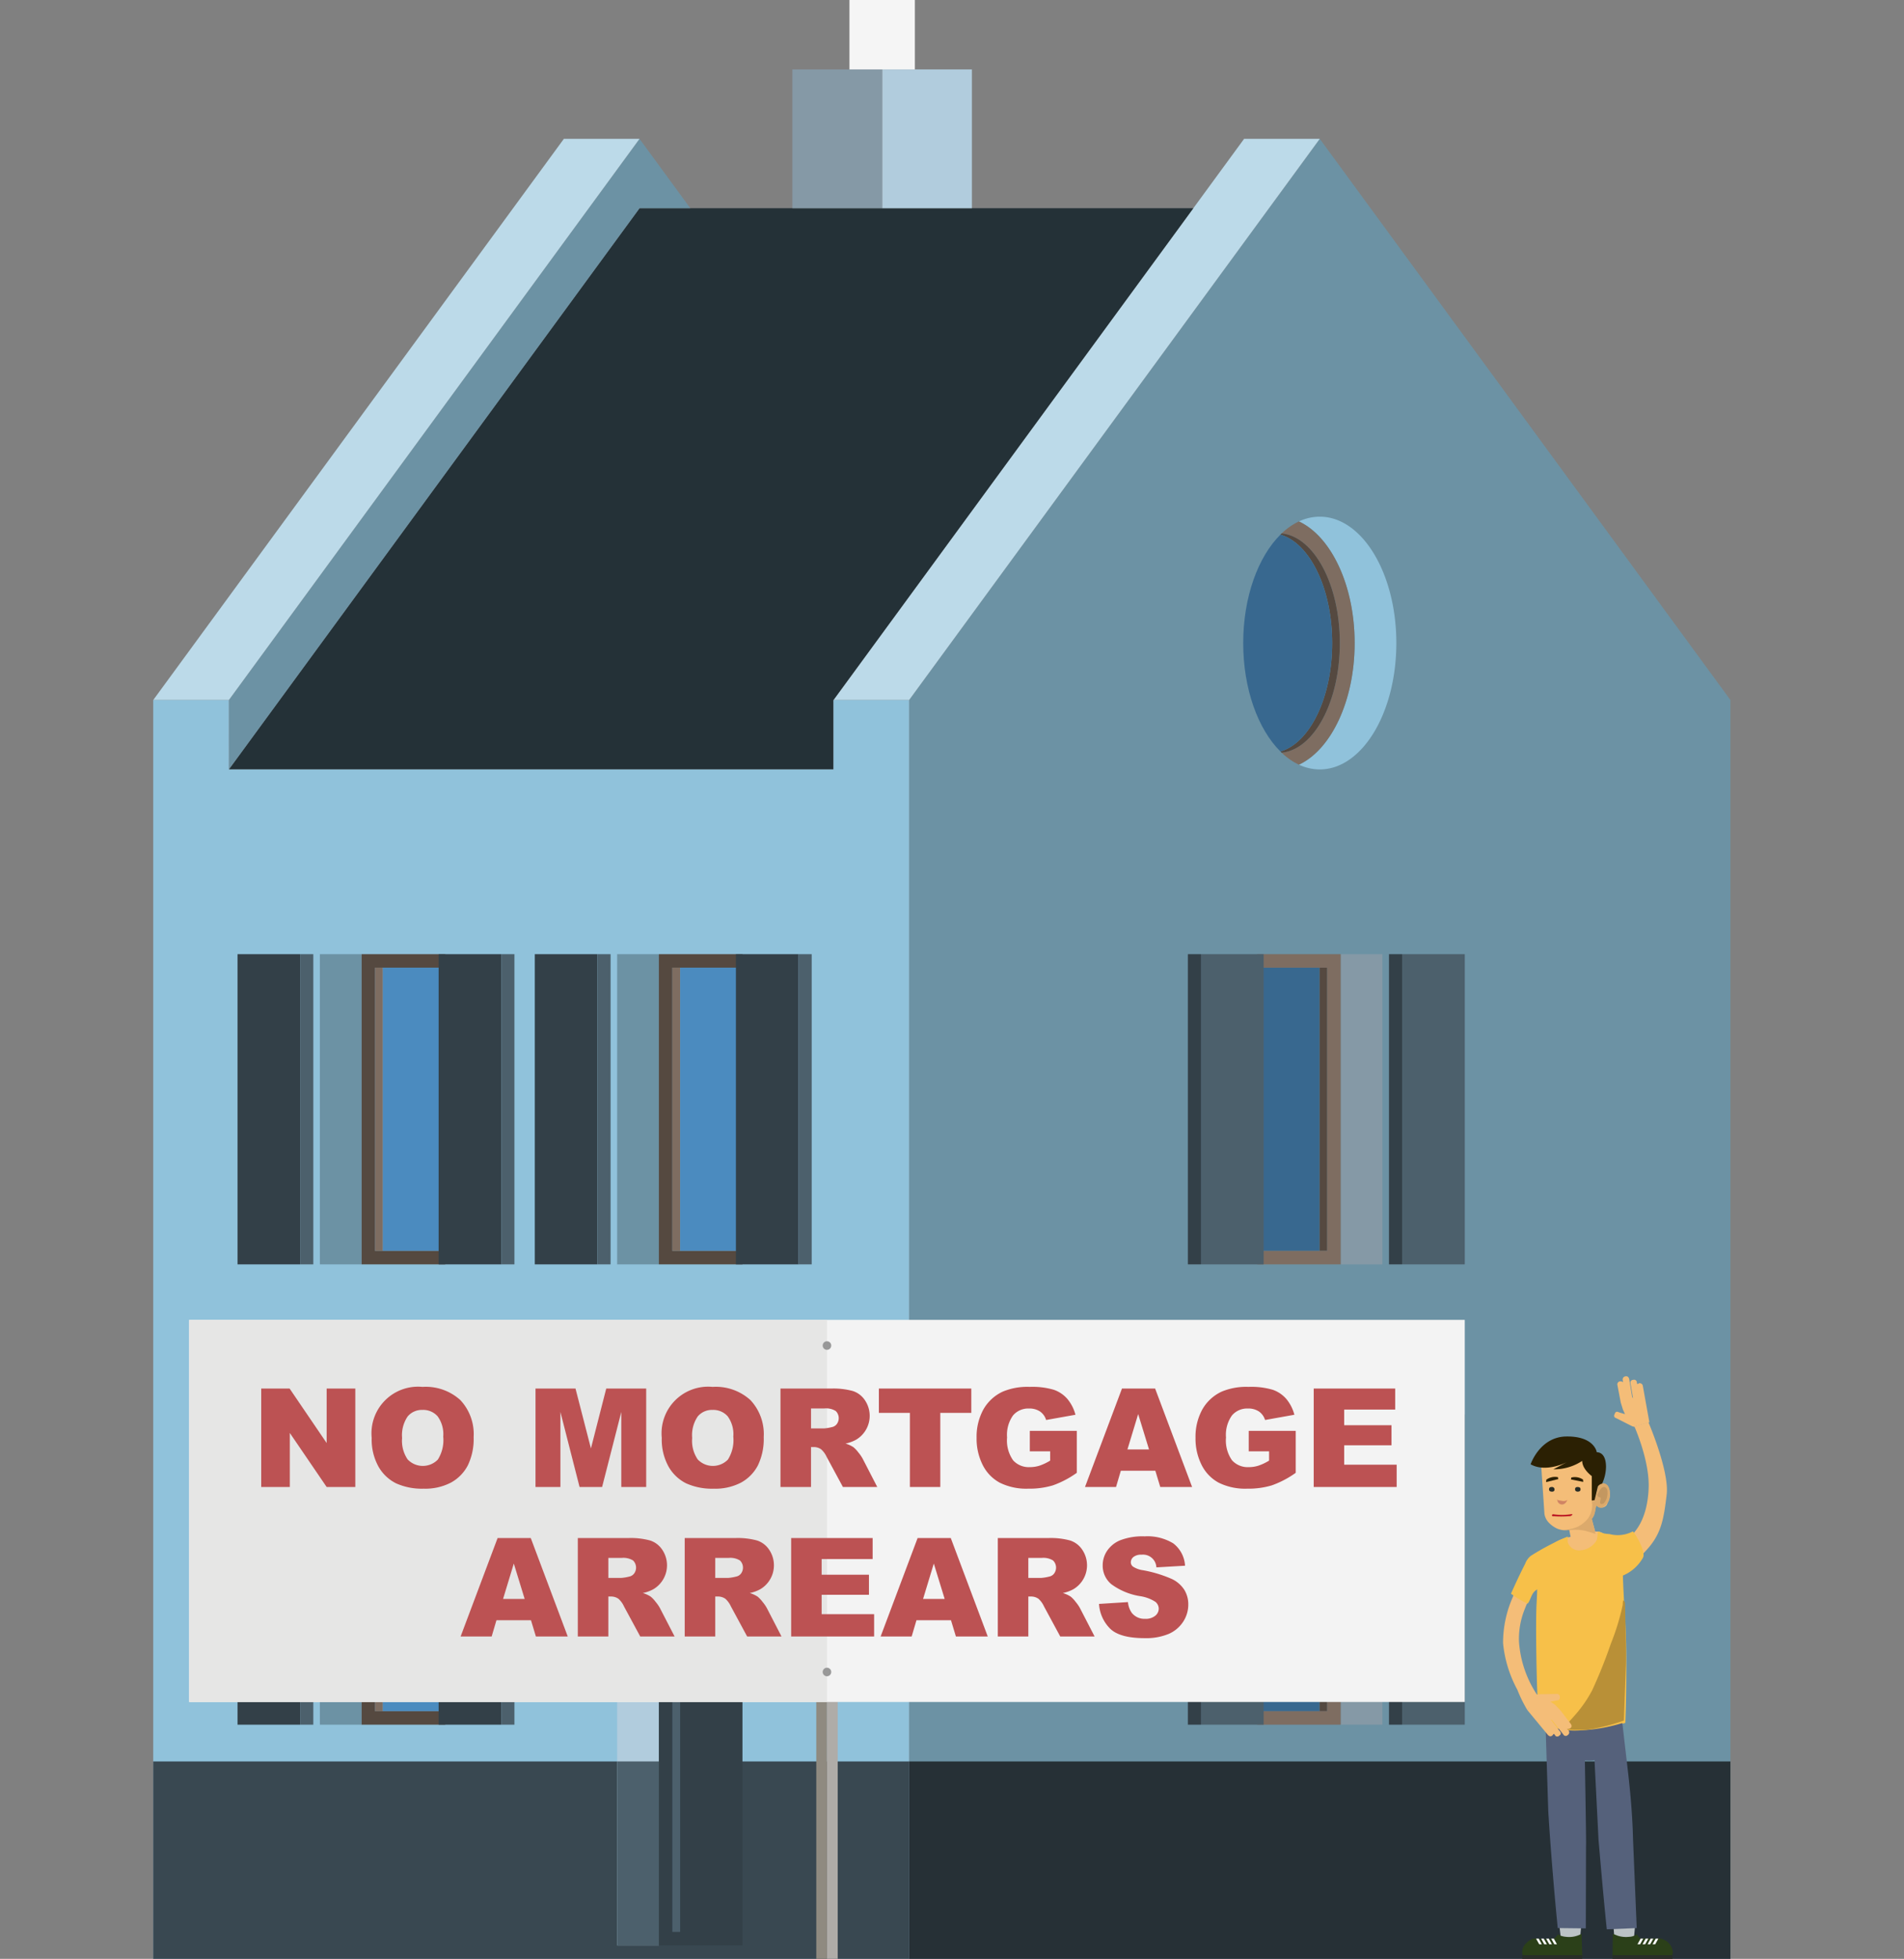 <svg xmlns="http://www.w3.org/2000/svg" width="230.209" height="236.731" viewBox="0 0 230.209 236.731">
  <rect x="0" y="0" width="230.209" height="236.731" fill="#808080" stroke="none"/>
  <defs>
    <style>
      .a {
        fill: #6c92a4;
      }

      .a, .b, .c, .d, .e, .f, .g, .h, .i, .j, .k, .l, .m, .n, .o {
        fill-rule: evenodd;
      }

      .b {
        fill: #bcdae9;
      }

      .c {
        fill: #243137;
      }

      .d {
        fill: #90c2db;
      }

      .e {
        fill: #b1ccdd;
      }

      .f {
        fill: #8599a6;
      }

      .g {
        fill: #7e6d61;
      }

      .h {
        fill: #4b8bbf;
      }

      .i {
        fill: #554940;
      }

      .j {
        fill: #334048;
      }

      .k {
        fill: #4c606c;
      }

      .l {
        fill: #394851;
      }

      .m {
        fill: #263036;
      }

      .n {
        fill: #38688f;
      }

      .o {
        fill: #f5f5f5;
      }

      .p {
        fill: #8f8a80;
      }

      .q {
        fill: #afaca8;
      }

      .r {
        fill: #f3f3f3;
      }

      .s {
        fill: #e6e6e5;
      }

      .t {
        fill: #989898;
      }

      .u {
        fill: #bc5253;
      }

      .v {
        fill: #f4bd78;
      }

      .w {
        fill: #f7c049;
      }

      .x {
        fill: #bcc3c6;
      }

      .y {
        fill: #55617b;
      }

      .z {
        fill: #2b4019;
      }

      .aa {
        fill: #282e27;
      }

      .ab {
        fill: #fff;
      }

      .ac {
        fill: #b99037;
      }

      .ad {
        fill: #dcaa6c;
      }

      .ae {
        fill: #c39760;
      }

      .af {
        fill: #d08564;
      }

      .ag {
        fill: #272c26;
      }

      .ah {
        fill: #bd1b25;
      }

      .ai {
        fill: #2b2003;
      }
    </style>
  </defs>
  <title>NO MORTGAGE ARREARS</title>
  <g>
    <g>
      <polygon class="a" points="109.919 236.731 109.919 84.598 159.571 16.778 209.222 84.598 209.222 236.731 109.919 236.731 109.919 236.731"/>
      <polygon class="b" points="109.919 84.598 100.774 84.598 150.423 16.778 159.571 16.778 109.919 84.598 109.919 84.598"/>
      <polygon class="c" points="100.774 92.986 27.672 92.986 77.324 25.166 144.284 25.166 100.774 84.598 100.774 92.986 100.774 92.986"/>
      <polygon class="a" points="27.674 92.986 27.672 84.598 77.324 16.778 83.465 25.166 77.324 25.166 27.674 92.986 27.674 92.986"/>
      <polygon class="b" points="27.672 84.598 18.527 84.598 68.178 16.778 77.324 16.778 27.672 84.598 27.672 84.598"/>
      <polygon class="d" points="18.527 236.731 18.527 84.598 27.672 84.598 27.672 92.986 100.774 92.986 100.774 84.598 109.919 84.598 109.919 236.731 18.527 236.731 18.527 236.731"/>
      <polygon class="e" points="106.661 8.39 117.514 8.39 117.514 25.166 106.661 25.166 106.661 8.39 106.661 8.39"/>
      <polygon class="f" points="95.805 8.39 106.661 8.39 106.661 25.166 95.805 25.166 95.805 8.39 95.805 8.39"/>
      <polygon class="a" points="38.676 115.313 43.718 115.313 43.718 152.8 38.676 152.8 38.676 115.313 38.676 115.313"/>
      <polygon class="g" points="45.348 116.942 46.296 116.942 46.296 151.171 45.348 151.171 45.348 116.942 45.348 116.942"/>
      <polygon class="h" points="46.296 116.942 53.829 116.942 53.829 151.171 46.296 151.171 46.296 116.942 46.296 116.942"/>
      <polygon class="i" points="53.829 115.313 53.829 116.942 45.348 116.942 45.348 151.171 53.829 151.171 53.829 152.8 43.718 152.8 43.718 115.313 53.829 115.313 53.829 115.313"/>
      <polygon class="a" points="74.619 115.313 79.66 115.313 79.66 152.8 74.619 152.8 74.619 115.313 74.619 115.313"/>
      <polygon class="g" points="81.289 116.942 82.237 116.942 82.237 151.171 81.289 151.171 81.289 116.942 81.289 116.942"/>
      <polygon class="h" points="82.237 116.942 89.77 116.942 89.77 151.171 82.237 151.171 82.237 116.942 82.237 116.942"/>
      <polygon class="i" points="89.77 115.313 89.77 116.942 81.289 116.942 81.289 151.171 89.77 151.171 89.77 152.8 79.66 152.8 79.66 115.313 89.77 115.313 89.77 115.313"/>
      <polygon class="j" points="28.719 152.8 36.296 152.8 36.296 115.313 28.719 115.313 28.719 152.8 28.719 152.8"/>
      <polygon class="k" points="36.296 152.8 37.882 152.8 37.882 115.313 36.296 115.313 36.296 152.8 36.296 152.8"/>
      <polygon class="j" points="53.034 152.8 60.612 152.8 60.612 115.313 53.034 115.313 53.034 152.8 53.034 152.8"/>
      <polygon class="k" points="60.612 152.8 62.198 152.8 62.198 115.313 60.612 115.313 60.612 152.8 60.612 152.8"/>
      <polygon class="j" points="64.662 152.8 72.237 152.8 72.237 115.313 64.662 115.313 64.662 152.8 64.662 152.8"/>
      <polygon class="k" points="72.237 152.8 73.824 152.8 73.824 115.313 72.237 115.313 72.237 152.8 72.237 152.8"/>
      <polygon class="j" points="88.978 152.8 96.555 152.8 96.555 115.313 88.978 115.313 88.978 152.8 88.978 152.8"/>
      <polygon class="k" points="96.555 152.8 98.141 152.8 98.141 115.313 96.555 115.313 96.555 152.8 96.555 152.8"/>
      <polygon class="j" points="28.719 208.43 36.296 208.43 36.296 170.942 28.719 170.942 28.719 208.43 28.719 208.43"/>
      <polygon class="a" points="38.676 170.942 43.718 170.942 43.718 208.43 38.676 208.43 38.676 170.942 38.676 170.942"/>
      <polygon class="g" points="45.348 172.572 46.296 172.572 46.296 206.801 45.348 206.801 45.348 172.572 45.348 172.572"/>
      <polygon class="h" points="46.296 172.572 53.829 172.572 53.829 206.801 46.296 206.801 46.296 172.572 46.296 172.572"/>
      <polygon class="i" points="53.829 170.942 53.829 172.572 45.348 172.572 45.348 206.801 53.829 206.801 53.829 208.43 43.718 208.43 43.718 170.942 53.829 170.942 53.829 170.942"/>
      <polygon class="k" points="36.296 208.43 37.882 208.43 37.882 170.942 36.296 170.942 36.296 208.43 36.296 208.43"/>
      <polygon class="j" points="53.034 208.43 60.612 208.43 60.612 170.942 53.034 170.942 53.034 208.43 53.034 208.43"/>
      <polygon class="k" points="60.612 208.43 62.198 208.43 62.198 170.942 60.612 170.942 60.612 208.43 60.612 208.43"/>
      <polygon class="l" points="18.527 236.731 18.527 212.871 109.919 212.871 109.919 236.731 18.527 236.731 18.527 236.731"/>
      <polygon class="e" points="74.619 180.873 79.66 180.873 79.66 235.102 74.619 235.102 74.619 180.873 74.619 180.873"/>
      <polygon class="j" points="89.77 180.873 89.77 182.503 89.77 233.472 89.77 235.102 79.66 235.102 79.66 180.873 89.77 180.873 89.77 180.873"/>
      <polygon class="k" points="81.289 182.503 82.237 182.503 82.237 233.472 81.289 233.472 81.289 182.503 81.289 182.503"/>
      <polygon class="m" points="109.919 236.731 109.919 212.871 209.222 212.871 209.222 236.731 109.919 236.731 109.919 236.731"/>
      <polygon class="k" points="74.619 235.102 74.619 212.871 79.66 212.871 79.66 235.102 74.619 235.102 74.619 235.102"/>
      <polygon class="f" points="167.148 115.313 162.105 115.313 162.105 152.8 167.148 152.8 167.148 115.313 167.148 115.313"/>
      <polygon class="i" points="160.475 116.942 159.528 116.942 159.528 151.171 160.475 151.171 160.475 116.942 160.475 116.942"/>
      <polygon class="n" points="159.528 116.942 151.994 116.942 151.994 151.171 159.528 151.171 159.528 116.942 159.528 116.942"/>
      <polygon class="g" points="151.994 115.313 151.994 116.942 160.475 116.942 160.475 151.171 151.994 151.171 151.994 152.8 162.105 152.8 162.105 115.313 151.994 115.313 151.994 115.313"/>
      <polygon class="k" points="177.103 152.8 169.525 152.8 169.525 115.313 177.103 115.313 177.103 152.8 177.103 152.8"/>
      <polygon class="j" points="169.525 152.8 167.939 152.8 167.939 115.313 169.525 115.313 169.525 152.8 169.525 152.8"/>
      <polygon class="k" points="152.787 152.8 145.21 152.8 145.21 115.313 152.787 115.313 152.787 152.8 152.787 152.8"/>
      <polygon class="j" points="145.21 152.8 143.623 152.8 143.623 115.313 145.21 115.313 145.21 152.8 145.21 152.8"/>
      <polygon class="f" points="167.148 170.942 162.105 170.942 162.105 208.43 167.148 208.43 167.148 170.942 167.148 170.942"/>
      <polygon class="i" points="160.475 172.572 159.528 172.572 159.528 206.801 160.475 206.801 160.475 172.572 160.475 172.572"/>
      <polygon class="n" points="159.528 172.572 151.994 172.572 151.994 206.801 159.528 206.801 159.528 172.572 159.528 172.572"/>
      <polygon class="g" points="151.994 170.942 151.994 172.572 160.475 172.572 160.475 206.801 151.994 206.801 151.994 208.43 162.105 208.43 162.105 170.942 151.994 170.942 151.994 170.942"/>
      <polygon class="k" points="177.103 208.43 169.525 208.43 169.525 170.942 177.103 170.942 177.103 208.43 177.103 208.43"/>
      <polygon class="j" points="169.525 208.43 167.939 208.43 167.939 170.942 169.525 170.942 169.525 208.43 169.525 208.43"/>
      <polygon class="k" points="152.787 208.43 145.21 208.43 145.21 170.942 152.787 170.942 152.787 208.43 152.787 208.43"/>
      <polygon class="j" points="145.21 208.43 143.623 208.43 143.623 170.942 145.21 170.942 145.21 208.43 145.21 208.43"/>
      <path class="d" d="M159.571,62.442c5.113,0,9.257,6.838,9.257,15.273s-4.144,15.271-9.257,15.271a5.923,5.923,0,0,1-2.521-.574c3.888-1.811,6.737-7.705,6.737-14.697s-2.849-12.888-6.737-14.699a5.928,5.928,0,0,1,2.521-.574Z"/>
      <path class="g" d="M157.049,63.016c3.888,1.811,6.737,7.707,6.737,14.699s-2.849,12.888-6.737,14.699A7.94,7.94,0,0,1,154.97,90.97c3.919-.407,7.027-6.185,7.027-13.255S158.889,64.866,154.97,64.46a7.893,7.893,0,0,1,2.079-1.444Z"/>
      <path class="i" d="M154.969,64.46c3.921.405,7.028,6.183,7.028,13.255,0,7.07-3.108,12.848-7.028,13.255-.038-.038-.077-.074-.115-.112v-.052c3.53-1.058,6.219-6.516,6.219-13.091,0-6.602-2.708-12.077-6.259-13.104v-.004l.155-.148Z"/>
      <path class="n" d="M154.814,64.611c3.55,1.027,6.259,6.502,6.259,13.104,0,6.601-2.708,12.075-6.259,13.104-2.696-2.669-4.5-7.539-4.5-13.104s1.804-10.435,4.5-13.104Z"/>
      <polygon class="o" points="102.704 0 110.616 0 110.616 8.39 102.704 8.39 102.704 0 102.704 0"/>
    </g>
    <g>
      <polygon class="p" points="98.695 192.492 98.695 194.303 98.695 236.731 99.988 236.731 99.988 192.492 98.695 192.492"/>
      <polygon class="q" points="99.99 192.492 99.99 194.303 99.99 236.731 101.285 236.731 101.285 192.492 99.99 192.492"/>
      <rect class="r" x="22.873" y="159.508" width="154.229" height="46.178"/>
      <rect class="s" x="22.873" y="159.508" width="77.115" height="46.178"/>
      <path class="t" d="M99.988,162.095a.517.517,0,1,1-.518.518.518.518,0,0,1,.518-.518"/>
      <path class="t" d="M99.988,201.546a.516.516,0,1,1-.518.518.518.518,0,0,1,.518-.518"/>
      <g>
        <path class="u" d="M31.584,167.809h3.432l4.479,6.582v-6.582h3.465v11.896H39.496l-4.455-6.532v6.532H31.584Z"/>
        <path class="u" d="M44.941,173.766a5.631,5.631,0,0,1,6.143-6.159A6.22,6.22,0,0,1,55.66,169.201a6.012,6.012,0,0,1,1.607,4.467,7.323,7.323,0,0,1-.702,3.42,5.003,5.003,0,0,1-2.029,2.078,6.695,6.695,0,0,1-3.307.742,7.609,7.609,0,0,1-3.331-.641,5.02,5.02,0,0,1-2.138-2.029A6.736,6.736,0,0,1,44.941,173.766Zm3.676.016a3.989,3.989,0,0,0,.669,2.589,2.534,2.534,0,0,0,3.656.016,4.403,4.403,0,0,0,.649-2.767,3.675,3.675,0,0,0-.677-2.455,2.317,2.317,0,0,0-1.838-.775,2.232,2.232,0,0,0-1.785.787A4.002,4.002,0,0,0,48.617,173.782Z"/>
        <path class="u" d="M64.749,167.809h4.834l1.865,7.238,1.851-7.238H78.13v11.896h-3.01v-9.072l-2.32,9.072H70.074l-2.316-9.072v9.072h-3.01Z"/>
        <path class="u" d="M80.013,173.766a5.631,5.631,0,0,1,6.143-6.159,6.22,6.22,0,0,1,4.577,1.595,6.012,6.012,0,0,1,1.607,4.467,7.324,7.324,0,0,1-.702,3.42,5.003,5.003,0,0,1-2.029,2.078,6.695,6.695,0,0,1-3.307.742,7.609,7.609,0,0,1-3.331-.641,5.02,5.02,0,0,1-2.138-2.029A6.736,6.736,0,0,1,80.013,173.766Zm3.676.016a3.989,3.989,0,0,0,.669,2.589,2.534,2.534,0,0,0,3.656.016,4.404,4.404,0,0,0,.649-2.767,3.675,3.675,0,0,0-.677-2.455,2.318,2.318,0,0,0-1.838-.775,2.232,2.232,0,0,0-1.785.787A4.002,4.002,0,0,0,83.689,173.782Z"/>
        <path class="u" d="M94.367,179.705v-11.896h6.127a8.897,8.897,0,0,1,2.604.292,2.771,2.771,0,0,1,1.453,1.083,3.358,3.358,0,0,1-1.031,4.8,4.446,4.446,0,0,1-1.291.471,3.662,3.662,0,0,1,.957.439,3.7,3.7,0,0,1,.588.625,4.67,4.67,0,0,1,.515.739l1.78,3.447h-4.154L99.95,176.07a2.772,2.772,0,0,0-.665-.917,1.542,1.542,0,0,0-.901-.276h-.325v4.828Zm3.692-7.076h1.55a5.516,5.516,0,0,0,.974-.162.973.973,0,0,0,.596-.373,1.204,1.204,0,0,0-.134-1.574,2.21,2.21,0,0,0-1.372-.308H98.059Z"/>
        <path class="u" d="M106.263,167.809h11.174v2.938h-3.749v8.959h-3.676v-8.959h-3.749Z"/>
        <path class="u" d="M124.513,175.396v-2.475h5.68v5.071a11.646,11.646,0,0,1-2.885,1.514,9.798,9.798,0,0,1-2.974.401,7.223,7.223,0,0,1-3.453-.722,4.94,4.94,0,0,1-2.069-2.15,7.066,7.066,0,0,1-.734-3.278,6.848,6.848,0,0,1,.803-3.388,5.205,5.205,0,0,1,2.353-2.187,7.662,7.662,0,0,1,3.254-.576,9.149,9.149,0,0,1,2.95.357,3.832,3.832,0,0,1,1.623,1.108,4.92,4.92,0,0,1,.97,1.903l-3.546.633a1.92,1.92,0,0,0-.742-1.03,2.317,2.317,0,0,0-1.335-.357,2.406,2.406,0,0,0-1.927.84,4.041,4.041,0,0,0-.718,2.657,4.168,4.168,0,0,0,.727,2.759,2.551,2.551,0,0,0,2.024.828,3.847,3.847,0,0,0,1.177-.179,6.336,6.336,0,0,0,1.282-.608v-1.12Z"/>
        <path class="u" d="M139.69,177.742h-4.173l-.58,1.964h-3.753l4.471-11.896h4.01l4.47,11.896h-3.85Zm-.763-2.572-1.313-4.276-1.299,4.276Z"/>
        <path class="u" d="M150.983,175.396v-2.475h5.68v5.071a11.646,11.646,0,0,1-2.885,1.514,9.798,9.798,0,0,1-2.974.401,7.223,7.223,0,0,1-3.453-.722,4.94,4.94,0,0,1-2.069-2.15,7.065,7.065,0,0,1-.734-3.278,6.848,6.848,0,0,1,.803-3.388,5.205,5.205,0,0,1,2.353-2.187,7.662,7.662,0,0,1,3.254-.576,9.149,9.149,0,0,1,2.95.357,3.832,3.832,0,0,1,1.623,1.108,4.919,4.919,0,0,1,.97,1.903l-3.546.633a1.92,1.92,0,0,0-.742-1.03,2.317,2.317,0,0,0-1.335-.357,2.406,2.406,0,0,0-1.927.84,4.041,4.041,0,0,0-.718,2.657,4.168,4.168,0,0,0,.727,2.759,2.551,2.551,0,0,0,2.024.828,3.846,3.846,0,0,0,1.177-.179,6.336,6.336,0,0,0,1.282-.608v-1.12Z"/>
        <path class="u" d="M158.839,167.809H168.69v2.54h-6.168V172.24h5.721v2.426h-5.721v2.345h6.346v2.694h-10.03Z"/>
        <path class="u" d="M64.199,195.806H60.026l-.58,1.964H55.693l4.471-11.896h4.01l4.47,11.896h-3.85Zm-.763-2.572-1.313-4.276-1.299,4.276Z"/>
        <path class="u" d="M69.862,197.77v-11.896h6.126a8.893,8.893,0,0,1,2.604.292,2.771,2.771,0,0,1,1.453,1.083,3.359,3.359,0,0,1-1.031,4.8,4.45,4.45,0,0,1-1.291.471,3.66,3.66,0,0,1,.957.438,3.7,3.7,0,0,1,.588.625,4.673,4.673,0,0,1,.515.739l1.78,3.447H77.409l-1.965-3.635a2.77,2.77,0,0,0-.665-.917,1.541,1.541,0,0,0-.901-.276h-.325V197.77Zm3.692-7.076h1.55a5.517,5.517,0,0,0,.974-.162.973.973,0,0,0,.596-.374,1.204,1.204,0,0,0-.134-1.574,2.211,2.211,0,0,0-1.372-.308H73.553Z"/>
        <path class="u" d="M82.788,197.77v-11.896h6.127a8.893,8.893,0,0,1,2.604.292,2.771,2.771,0,0,1,1.453,1.083,3.358,3.358,0,0,1-1.031,4.8,4.451,4.451,0,0,1-1.291.471,3.662,3.662,0,0,1,.957.438,3.704,3.704,0,0,1,.588.625,4.67,4.67,0,0,1,.515.739l1.78,3.447H90.336l-1.965-3.635a2.772,2.772,0,0,0-.665-.917,1.542,1.542,0,0,0-.901-.276H86.48V197.77Zm3.692-7.076h1.55a5.516,5.516,0,0,0,.974-.162.973.973,0,0,0,.596-.374,1.204,1.204,0,0,0-.134-1.574,2.21,2.21,0,0,0-1.371-.308H86.48Z"/>
        <path class="u" d="M95.658,185.874h9.851v2.54H99.342v1.891h5.721v2.426H99.342v2.345h6.346V197.77h-10.03Z"/>
        <path class="u" d="M114.981,195.806h-4.173l-.58,1.964h-3.753l4.471-11.896h4.01l4.47,11.896h-3.85Zm-.763-2.572-1.313-4.276-1.299,4.276Z"/>
        <path class="u" d="M120.643,197.77v-11.896H126.77a8.893,8.893,0,0,1,2.604.292,2.771,2.771,0,0,1,1.453,1.083,3.358,3.358,0,0,1-1.031,4.8,4.451,4.451,0,0,1-1.291.471,3.661,3.661,0,0,1,.957.438,3.708,3.708,0,0,1,.588.625,4.67,4.67,0,0,1,.515.739l1.78,3.447h-4.154l-1.965-3.635a2.772,2.772,0,0,0-.665-.917,1.542,1.542,0,0,0-.901-.276h-.325V197.77Zm3.692-7.076h1.55a5.516,5.516,0,0,0,.974-.162.973.973,0,0,0,.596-.374,1.204,1.204,0,0,0-.134-1.574,2.211,2.211,0,0,0-1.372-.308h-1.615Z"/>
        <path class="u" d="M132.88,193.834l3.498-.219a2.665,2.665,0,0,0,.462,1.298,1.943,1.943,0,0,0,1.623.722,1.797,1.797,0,0,0,1.213-.369,1.105,1.105,0,0,0,.426-.856,1.091,1.091,0,0,0-.406-.828,4.693,4.693,0,0,0-1.883-.69,8.001,8.001,0,0,1-3.449-1.444,2.905,2.905,0,0,1-1.039-2.296,3.117,3.117,0,0,1,.532-1.732,3.521,3.521,0,0,1,1.598-1.282,7.465,7.465,0,0,1,2.926-.467,5.982,5.982,0,0,1,3.477.848,3.661,3.661,0,0,1,1.424,2.698l-3.465.203a1.619,1.619,0,0,0-1.801-1.534,1.474,1.474,0,0,0-.966.272.834.834,0,0,0-.325.661.662.662,0,0,0,.268.511,3.004,3.004,0,0,0,1.233.439A15.427,15.427,0,0,1,141.68,190.82a3.631,3.631,0,0,1,1.518,1.318,3.345,3.345,0,0,1,.475,1.761,3.773,3.773,0,0,1-.633,2.11,3.96,3.96,0,0,1-1.769,1.464,7.143,7.143,0,0,1-2.865.499q-3.034,0-4.203-1.169A4.606,4.606,0,0,1,132.88,193.834Z"/>
      </g>
    </g>
    <g>
      <path class="v" d="M199.304,171.875l-1.694.513s1.836,4.089,1.726,7.384-1.271,5.462-2.957,6.427c-.029.017-.049.03-.078.046.353.965.703,1.888.975,2.801a17.447,17.447,0,0,0,2.053-2.005c1.565-1.835,1.855-3.599,2.186-6.434S199.304,171.875,199.304,171.875Z"/>
      <path class="v" d="M197.554,172.434l-.066-.035-.116-.019-1.952-.99q-.395-.125-.187-.519.125-.395.518-.187l.725.215-.253-.553-.263-.852-.4-2.099a.363.363,0,0,1,.326-.457.51.51,0,0,1,.362.108l-.044-.233a.382.382,0,0,1,.293-.474q.384-.091.49.343l.35,2.115.015.05.097.135-.307-1.799a.328.328,0,0,1,.308-.424.334.334,0,0,1,.314.04.313.313,0,0,1,.143.285l.062.2.185-.112a.382.382,0,0,1,.474.293l.793,4.41Z"/>
      <path class="v" d="M187.428,186.852a4.635,4.635,0,0,1,2.095-1.048c1.196-.203,2.979-.909,3.929-.667s1.68,1.937,1.68,1.937l-4.638,1.494-3.018-.444Z"/>
      <path class="v" d="M184.357,194.453c.059-.164.311-.761.388-.941l-1.697-.837c-.007.018-.193.459-.199.477a13.616,13.616,0,0,0-1.116,5.437,14.776,14.776,0,0,0,1.73,5.625,15.892,15.892,0,0,0,1.215,2.464c.274-.467.863-.795,1.131-1.267.035-.576.333-.295.017-.621a13.25,13.25,0,0,1-2.168-6.385A9.531,9.531,0,0,1,184.357,194.453Z"/>
      <path class="w" d="M196.224,190.406a4.973,4.973,0,0,0,2.442-2.191c.309-.714-.815-2.707-1.244-3.144a3.895,3.895,0,0,1-2.84.317,3.157,3.157,0,0,1-1.343-.317c-.142.342-.043.868-.251,1.167a2.479,2.479,0,0,1-1.801,1.113,1.443,1.443,0,0,1-1.585-.845c-.12-.249-.003-.552-.059-.809a29.422,29.422,0,0,0-4.44,2.32,1.949,1.949,0,0,0-.411.427,1.849,1.849,0,0,0-.269.5c-.63,1.23-1.18,2.411-1.732,3.652a9.92,9.92,0,0,0,2.018,1.207c.391-.494.435-1.278,1.046-1.646.092-.056.152-.594.027,1.683s-.016,10.304.245,13.686c.026.333.413.521.541.605a3.889,3.889,0,0,0,1.196.69,12.426,12.426,0,0,0,3.819.425,24.301,24.301,0,0,0,4.934-1.039c.087-2.355.11-4.008.12-6.533.007-1.604-.006-3.588-.135-5.673C196.459,195.305,196.229,191.39,196.224,190.406Z"/>
      <path class="x" d="M188.712,234.214l2.332.037.185-2.073-2.739.037Z"/>
      <path class="x" d="M197.743,232.216l-2.702-.037.148,2.073,2.369-.037Z"/>
      <path class="y" d="M187.935,208.787l-1.073-.481.333,10.511c.123,2.147.506,7.654,1.147,14.193l3.394.037.026-9.938c.025-.247-.019-2.903-.068-6.111l-.072-4.242s1.067.071,1.165-.077l.487,9.672c.173,1.925.53,6.271.999,10.812l3.62-.154-.444-10.658c-.025-1.012-.098-3.733-.592-8.051l-.703-6.07a20.339,20.339,0,0,1-5.071.888A8.702,8.702,0,0,1,187.935,208.787Z"/>
      <path class="z" d="M191.303,236.509l-.074-2.813a3.076,3.076,0,0,1-1.888.37,2.354,2.354,0,0,1-.666-.148l-.296-.148-.407.481a7.625,7.625,0,0,1-1.956.048,1.614,1.614,0,0,0-.264-.048,1.592,1.592,0,0,0-1.147.518,1.483,1.483,0,0,0-.555,1.073q-.037.74.518.814a6.953,6.953,0,0,0,1.221-.148l1.184.074a.42.42,0,0,0,.249-.074Z"/>
      <path class="aa" d="M184.049,236.731h7.254v-.444h-7.254Z"/>
      <path class="z" d="M201.703,234.77a1.81,1.81,0,0,0-1.185-.518,1.516,1.516,0,0,0-.168.033l-2.052-.033-.407-.481a1.772,1.772,0,0,1-.925.296,3.261,3.261,0,0,1-1.407-.148l-.555-.222-.037,2.813h4.092a.398.398,0,0,0,.238.074,6.109,6.109,0,0,0,1.184-.074,6.045,6.045,0,0,1,1.222.148q.555-.037.555-.814A1.818,1.818,0,0,0,201.703,234.77Z"/>
      <path class="aa" d="M202.221,236.287h-7.254v.444h7.254Z"/>
      <polygon class="ab" points="187.929 234.967 188.247 234.967 187.867 234.285 187.549 234.285 187.929 234.967"/>
      <polygon class="ab" points="187.321 234.967 187.639 234.967 187.259 234.285 186.94 234.285 187.321 234.967"/>
      <polygon class="ab" points="186.712 234.967 187.031 234.967 186.65 234.285 186.332 234.285 186.712 234.967"/>
      <polygon class="ab" points="186.104 234.967 186.422 234.967 186.042 234.285 185.724 234.285 186.104 234.967"/>
      <polygon class="ab" points="198.302 234.967 197.984 234.967 198.364 234.285 198.683 234.285 198.302 234.967"/>
      <polygon class="ab" points="198.911 234.967 198.592 234.967 198.973 234.285 199.291 234.285 198.911 234.967"/>
      <polygon class="ab" points="199.519 234.967 199.201 234.967 199.581 234.285 199.899 234.285 199.519 234.967"/>
      <polygon class="ab" points="200.127 234.967 199.809 234.967 200.189 234.285 200.507 234.285 200.127 234.967"/>
      <path class="ac" d="M190.317,207.4q-1.318,1.474-1.317,1.506.035.094,1.086.155,1.082.028,1.938-.032a23.268,23.268,0,0,0,4.318-1.096l.232-6.46q.052-1.305-.027-4.671l-.071-3.112a.688.688,0,0,0-.135-.25q-.131-.123-.142.513a28.305,28.305,0,0,1-1.434,4.688,59.691,59.691,0,0,1-2.261,5.637A15.357,15.357,0,0,1,190.317,207.4Z"/>
      <path class="v" d="M187.475,177.156c.913.197,3.614-1.365,3.96-1.365.641.049-.419,1.637.962,1.439l.172,2.035v.666c.296.271.161.716.309,1.036l.296-1.184v-.037a.687.687,0,0,1,1.11-.222,1.056,1.056,0,0,1,.333.629l.037.407a2.209,2.209,0,0,1-.111.703l-.222.481v.037l-.037.037v.037a.785.785,0,0,1-.555.333,1.083,1.083,0,0,1-.74-.259l-.148.777a2.519,2.519,0,0,1-.407.814l.518,1.85v.074a1.728,1.728,0,0,1-.481.962q-.555.703-.888.74a1.71,1.71,0,0,1-.925-.037q-.518-.111-.518-.407h-.037l-.37-1.813a2.58,2.58,0,0,1-1.443-.148,3.3,3.3,0,0,1-1.073-.777,1.981,1.981,0,0,1-.481-.999l-.407-6.069,3.219-1.402m3.515,5.769-.111-.037.037.111Z"/>
      <path class="ad" d="M190.806,184.483a4.415,4.415,0,0,1-.925.296,3.181,3.181,0,0,1-.851.074l.74.074a5.306,5.306,0,0,1,2.035.111l1.11.333-.444-1.813a1.386,1.386,0,0,0,.333-.629l.185-.999.222.185a.623.623,0,0,0,.518.074,1.604,1.604,0,0,0,.888-1.295,2.087,2.087,0,0,0-.074-.999.742.742,0,0,0-1.073-.555l-.222.148L192.767,181.3l-.222-.111-.111-.222.074.888a2.73,2.73,0,0,1-.518,1.665A3.729,3.729,0,0,1,190.806,184.483Z"/>
      <path class="ae" d="M194.321,180.005q-.185-.333-.444-.296l-.185.074-.037.037a2.521,2.521,0,0,0-.481.74q-.074.111,0,.185a.145.145,0,0,0,.111.148l.037.037a.198.198,0,0,1,.222.148l-.074.444v.074q.037.222.259.148l.148-.037a1.639,1.639,0,0,0,.407-.703,2.17,2.17,0,0,0,.074-.74Z"/>
      <path class="af" d="M188.363,181.522a.596.596,0,0,0,.444.296q.444.037.703-.555a.805.805,0,0,1-.666.111L188.4,181.3l-.148-.074Z"/>
      <path class="ag" d="M191.102,179.973q0-.268-.37-.268-.296,0-.296.268,0,.295.333.295T191.102,179.973Z"/>
      <path class="ag" d="M187.956,179.987a.296.296,0,0,0-.333-.281q-.333,0-.333.281t.37.281Q187.957,180.268,187.956,179.987Z"/>
      <path class="ah" d="M187.637,183.108c.01.113.091.165.227.135a12.202,12.202,0,0,0,1.845-.006.443.443,0,0,0,.36-.131c.084-.093.046-.129-.097-.12a7.015,7.015,0,0,1-2.107.019A.19.19,0,0,0,187.637,183.108Z"/>
      <path class="ai" d="M191.397,178.806a1.758,1.758,0,0,0-1.413-.245l-.046.23,1.49.298Z"/>
      <path class="ai" d="M186.959,178.828a1.757,1.757,0,0,1,1.4-.31l.057.228-1.474.367Z"/>
      <path class="ai" d="M193.184,179.658l-.383,1.631-.339.048v-2.95s-1.16-.822-1.16-1.837a6.143,6.143,0,0,1-3.482,1.015s1.015-.532,1.644-.87c0,0-2.514,1.33-4.4.266,0,0,1.112-3.312,4.303-3.361,3.433-.052,3.699,1.91,3.699,1.91s1.112-.121,1.112,1.765a4.951,4.951,0,0,1-.472,2.026A.807.807,0,0,0,193.184,179.658Z"/>
      <path class="v" d="M188.601,205.086a.361.361,0,0,0-.444-.37l-2.147.037-.111.037h-.074l-1.147,1.888,2.48,2.998q.296.296.555.037l.148-.185.148.148a.262.262,0,0,0,.259.185.288.288,0,0,0,.259-.111.312.312,0,0,0,.185-.259.355.355,0,0,0-.111-.259l-1.11-1.444.148.074.037.037,1.332,1.702a.336.336,0,0,0,.555.074.363.363,0,0,0,.074-.555l-.185-.185a.581.581,0,0,0,.407-.074q.296-.222.037-.555l-1.184-1.554-.703-.74-.555-.37.814-.148Q188.601,205.493,188.601,205.086Z"/>
    </g>
  </g>
</svg>
